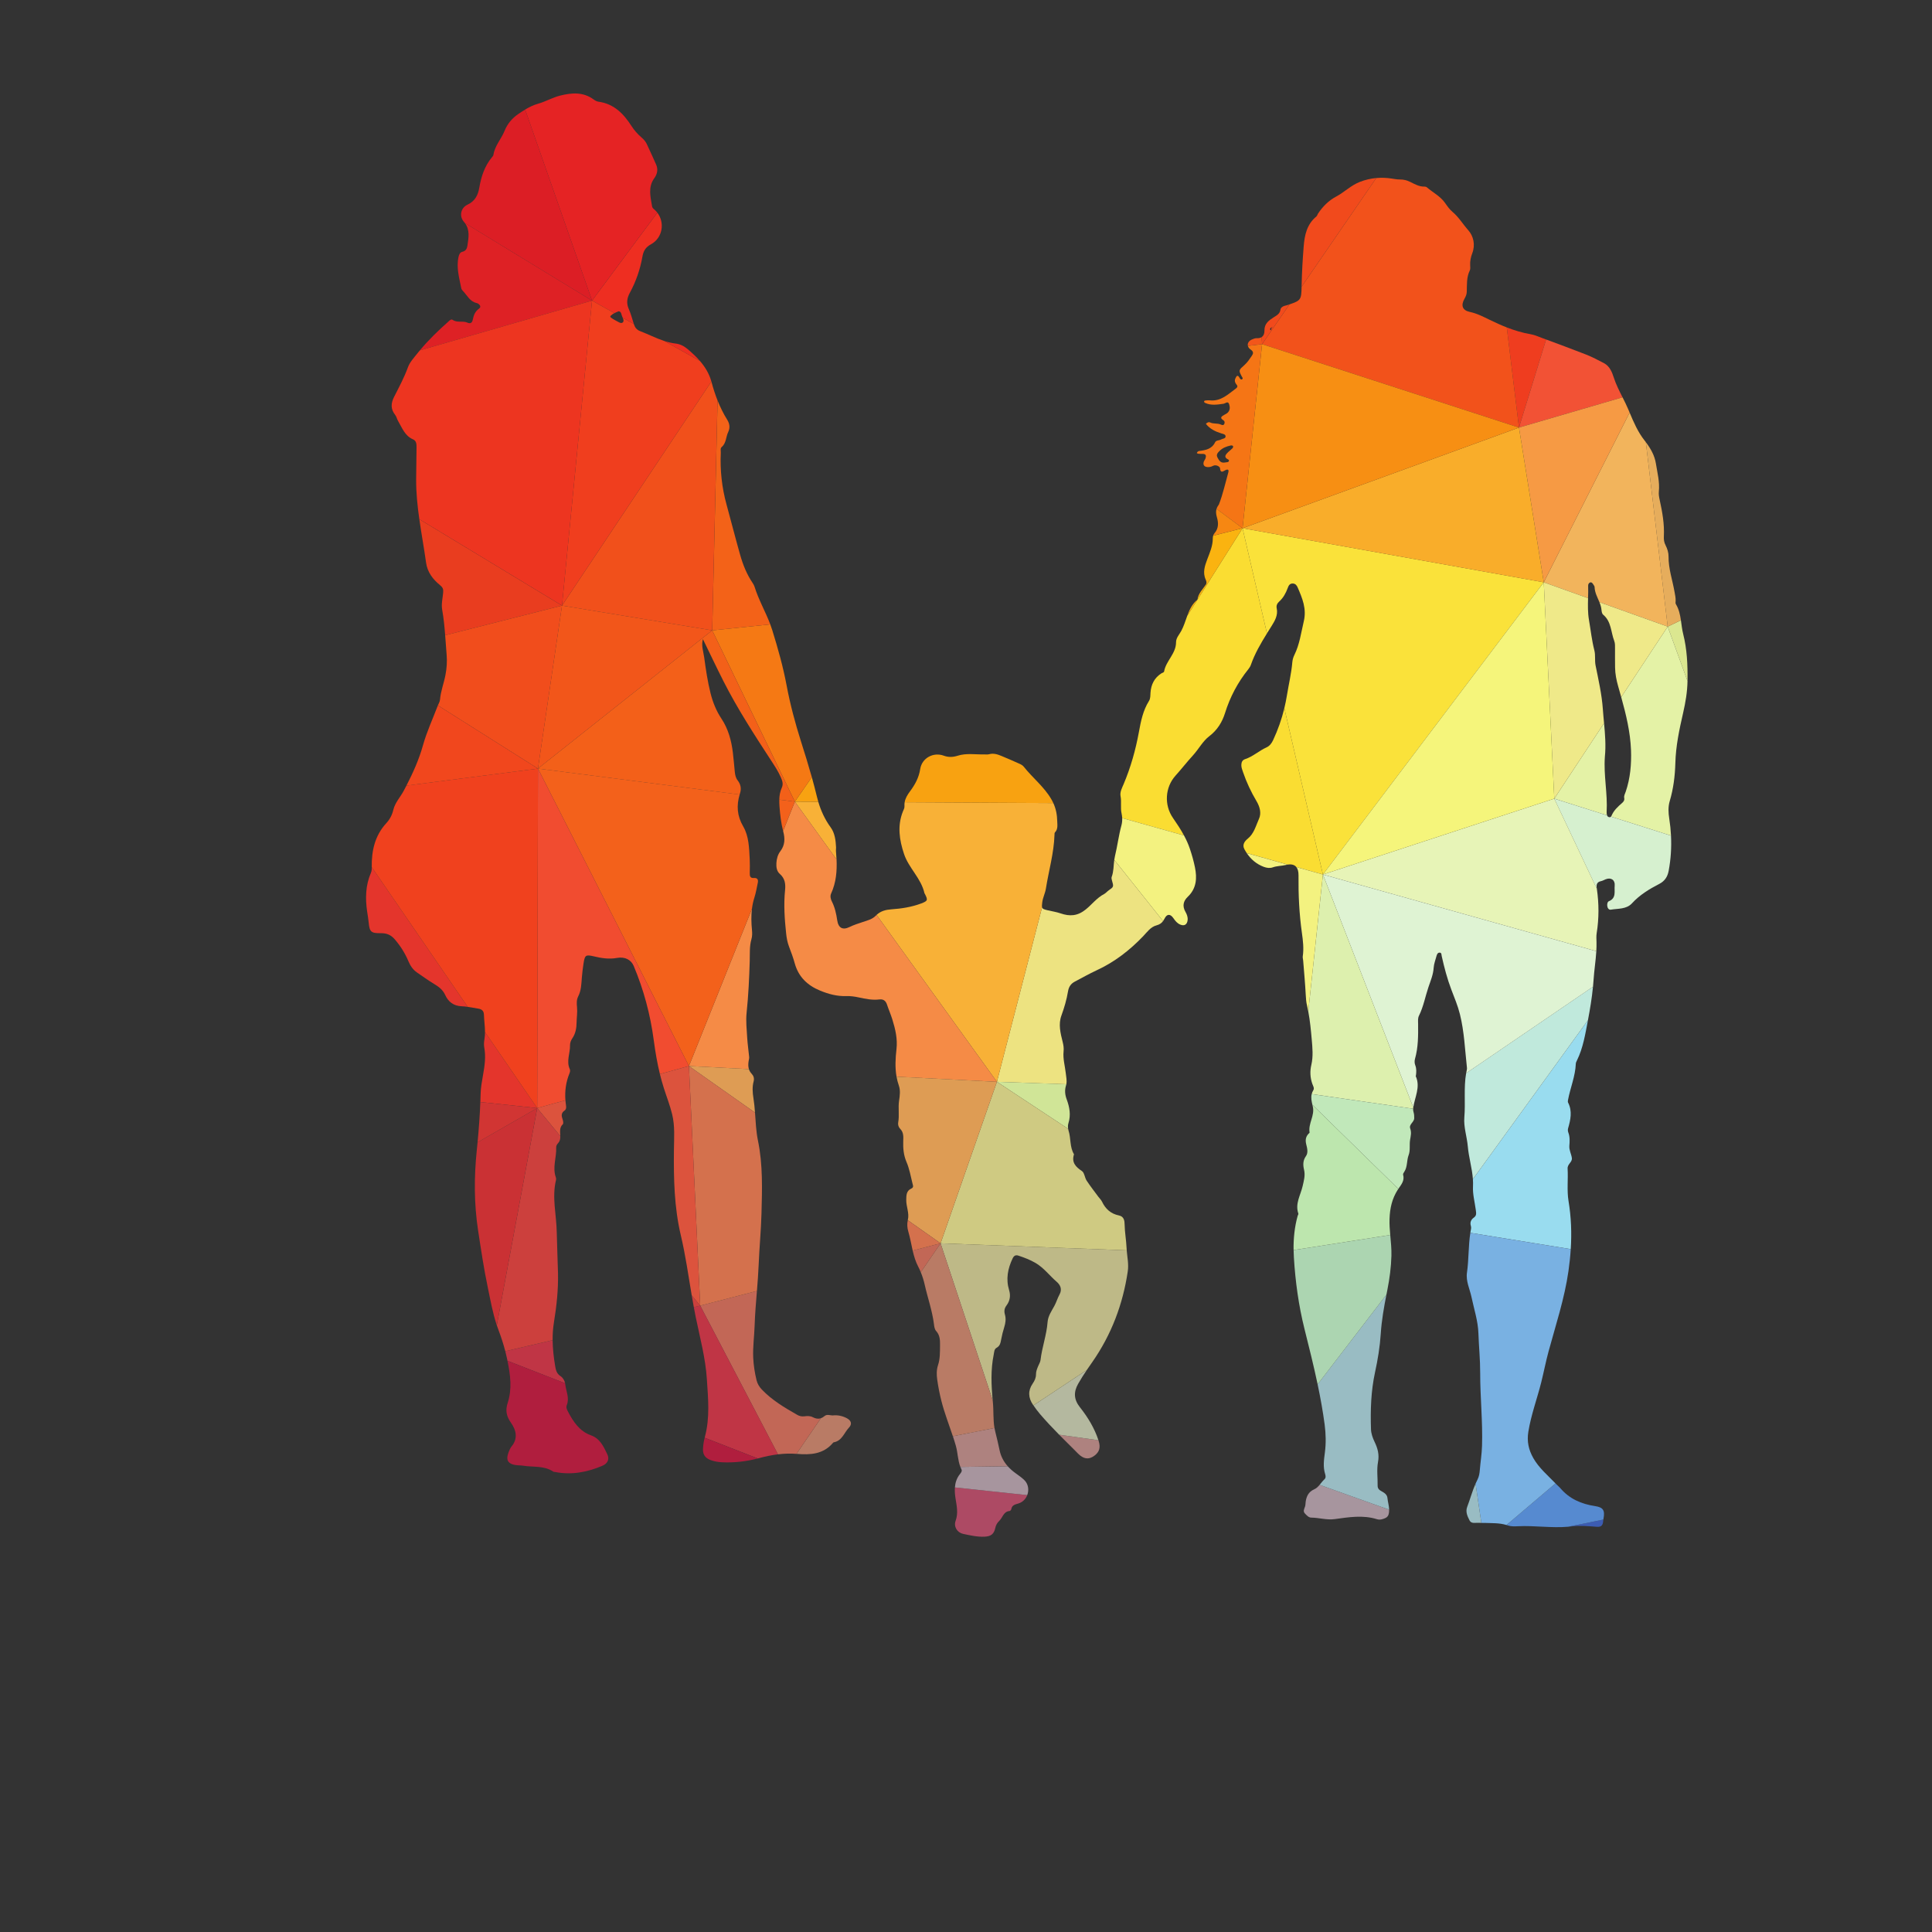 <?xml version="1.0" encoding="UTF-8"?>
<svg version="1.1" viewBox="0 0 800 800" xml:space="preserve" xmlns="http://www.w3.org/2000/svg"><rect x="0" y="0" width="800" height="800" fill="#333333" stroke="none"/><defs><clipPath id="a"><path d="m0 600h600v-600h-600z"/></clipPath></defs><g transform="matrix(1.333 0 0 -1.333 0 800)"><g clip-path="url(#a)"><path d="m496.01 125.87c1.261-0.091 1.793 0.321 1.958 1.454 0.042 0.262 0.057 0.531 0.091 0.795l-10.923-2.224c0.349 0.03 0.699 0.066 1.048 0.108 2.568 0.316 5.226 0.069 7.826-0.133" fill="#3c5cb3"/><path d="m296.84 134.57c0.366-2.333 0.861-4.469 5e-3 -6.858-0.665-1.844 0.563-3.673 2.333-4.039 2.205-0.463 4.42-0.99 6.712-0.871 1.907 0.096 2.87 0.798 3.283 2.696 0.197 0.921 0.591 1.6 1.238 2.219 1.063 1.017 1.292 2.911 3.218 3.062 0.189 0.014 0.468 0.339 0.504 0.55 0.211 1.312 1.225 1.477 2.252 1.793 1.32 0.406 2.258 1.409 2.716 2.595l-22.47 2.391c-0.093-1.173 0.021-2.371 0.209-3.538" fill="#ad4a64"/><path d="m408.25 137.52c-1.737-0.761-2.397-2.119-2.654-3.824-0.073-0.513-0.046-1.064-0.206-1.549-0.253-0.744-0.707-1.468-0.01-2.174 0.546-0.55 1.123-1.238 1.935-1.247 2.429-0.023 4.795-0.802 7.257-0.472 4.383 0.592 8.776 1.353 13.168-0.027 0.477-0.152 1.073-0.157 1.549-0.019 0.826 0.234 1.743 0.514 2.036 1.449 0.158 0.513 0.208 1.021 0.197 1.526l-21.603 7.725c-0.475-0.567-0.984-1.087-1.669-1.388" fill="#a7959e"/><path d="m298.66 143.72c0.267-0.514-0.091-1-0.426-1.417-1.046-1.291-1.491-2.728-1.607-4.202l22.47-2.391c0.604 1.567 0.369 3.455-0.943 4.708-0.806 0.78-1.751 1.427-2.668 2.091-0.912 0.658-1.735 1.376-2.445 2.171l-14.713-0.211c0.099-0.253 0.207-0.503 0.332-0.749" fill="#a7959e"/><path d="m524.2 388.61c1e-3 0.051 5e-3 0.101 5e-3 0.152 0.06 4.883-0.142 9.701-1.348 14.456-0.351 1.39-0.495 2.832-0.706 4.259l-4.103-1.975z" fill="#dbe790"/><path d="m522.15 407.47c-0.255 1.734-0.61 3.446-1.563 5.015-0.165 0.257-0.092 0.679-0.073 1.028 0.036 0.962-0.184 1.87-0.349 2.814-0.633 3.649-1.898 7.185-1.853 10.967 0.01 1.164-0.384 2.434-0.925 3.484-0.487 0.926-0.577 1.807-0.532 2.751 0.202 3.861-0.486 7.62-1.302 11.352-0.193 0.867-0.349 1.715-0.257 2.576 0.312 2.972-0.468 5.851-0.917 8.726-0.389 2.437-1.584 4.589-3.128 6.624l6.796-57.312z" fill="#e6ad5c"/><path d="m499.08 347.9c0.34 5.744-0.981 11.434-0.546 17.179 0.351 3.493 0.067 6.966-0.254 10.431l-15.462-23.449 16.394-5.196c-1e-3 3e-3 -3e-3 5e-3 -4e-3 8e-3 -0.109 0.321-0.146 0.684-0.128 1.027" fill="#e4f2a6"/><path d="m503.61 383.6c1.502-5.401 2.83-10.855 3.042-16.492 0.156-4.337-0.215-8.673-1.632-12.846-0.224-0.651-0.614-1.288-0.477-2.008 0.138-0.715-0.233-1.174-0.701-1.577-1.32-1.137-2.581-2.311-3.265-3.97-0.033-0.084-0.079-0.163-0.136-0.229l18.637-5.908c-0.089 1.761-0.271 3.526-0.547 5.293-0.279 1.779-0.389 3.65 0.147 5.438 1.151 3.846 1.637 7.826 1.747 11.782 0.138 5.347 1.237 10.481 2.421 15.639 0.74 3.243 1.301 6.509 1.356 9.884l-6.152 16.892z" fill="#e4f2a6"/><path d="m487.24 227.08c-0.541 3.282-0.087 6.721-0.284 10.072-0.077 1.417 1.495 1.981 1.32 3.274-0.165 1.279-0.889 2.426-0.779 3.801 0.115 1.375 0.202 2.774-0.321 4.125-0.147 0.386-0.183 0.89-0.073 1.285 0.77 2.673 1.376 5.328 4e-3 8.005-0.105 0.206-0.078 0.523-0.032 0.77 0.702 3.791 2.28 7.399 2.431 11.315 0.014 0.331 0.183 0.669 0.339 0.981 1.944 3.934 2.603 8.234 3.42 12.475 3e-3 0.016 6e-3 0.032 8e-3 0.047l-35.738-49.366c0.056-0.775 0.071-1.559 0.029-2.355-0.124-2.297 0.554-4.778 0.866-7.171 0.137-1.082 0.307-1.778-0.633-2.444-0.861-0.614-1.219-1.49-0.899-2.526 0.203-0.633 0.01-1.187-0.091-1.783-0.023-0.133-0.041-0.265-0.063-0.397l31.19-5.065c0.312 4.98 0.138 9.946-0.694 14.957" fill="#99dcef"/><path d="m498.1 128.36c0.5 2.623-0.064 3.554-2.627 3.944-4.264 0.641-7.991 2.251-10.824 5.621-0.339 0.403-0.771 0.715-1.128 1.091-0.107 0.113-0.214 0.225-0.323 0.337l-15.213-12.927c0.14-0.043 0.28-0.088 0.42-0.138 0.949-0.33 2.072-0.293 3.108-0.243 5.209 0.254 10.405-0.604 15.627-0.154l10.923 2.224c0.01 0.082 0.022 0.164 0.037 0.245" fill="#568ad0"/><path d="m476.3 147.22c-1.448 2.559-2.035 5.153-1.54 8.179 0.852 5.254 2.71 10.21 3.998 15.327 0.802 3.196 1.417 6.432 2.278 9.61 2.251 8.275 4.961 16.418 6.186 24.972 0.326 2.278 0.568 4.546 0.711 6.812l-31.19 5.065c-0.645-4.086-0.451-8.25-1.047-12.344-0.394-2.687 0.881-5.098 1.409-7.624 0.784-3.732 2.016-7.409 2.144-11.229 0.139-4.085 0.56-8.151 0.551-12.25-0.014-7.574 0.811-15.125 0.573-22.713-0.073-2.53-0.486-5.015-0.687-7.518-0.074-0.949-0.226-2.008-0.725-2.981-0.214-0.411-0.411-0.83-0.598-1.253l1.796-12.191c0.354 2e-3 0.707 9e-3 1.058-7e-3 2.268-0.095 4.541 0.028 6.764-0.651l15.213 12.927c-2.412 2.52-5.13 4.766-6.894 7.869" fill="#79b1e2"/><path d="m494.84 293.64-39.405-26.862c-0.787-4.538-0.168-9.153-0.559-13.725-0.252-2.952 0.812-5.997 1.077-9.023 0.292-3.418 1.335-6.708 1.581-10.161l35.738 49.366c0.657 3.445 1.233 6.9 1.568 10.405" fill="#c0e9dc"/><path d="m493.31 414.35c0.034 1.3 0.071 2.602 0.029 3.901-0.018 0.495 0.316 0.907 0.697 0.995 0.445 0.096 0.734-0.372 0.963-0.743 0.133-0.221 0.33-0.459 0.339-0.692 0.036-1.714 0.879-3.184 1.502-4.724l21.211-7.585-6.796 57.312c-0.132 0.173-0.266 0.346-0.402 0.518-2.036 2.569-3.362 5.623-4.631 8.654l-26.671-52.716z" fill="#f2b45c"/><path d="m499.98 346.29c-0.381 0.032-0.66 0.249-0.776 0.574l-16.394 5.196 13.223-28.001c-0.012 0.079-0.021 0.156-0.033 0.234-0.155 1.072 0.074 1.889 1.32 2.136 0.5 0.101 0.963 0.384 1.449 0.578 1.651 0.669 2.986-0.194 2.811-1.986-0.17-1.718 0.587-3.855-1.807-4.823-0.444-0.179-0.554-0.861-0.508-1.407 0.055-0.689 0.477-1.329 1.109-1.22 2.274 0.39 4.842 0.083 6.584 1.981 2.402 2.613 5.359 4.415 8.45 6.006 1.729 0.889 2.585 2.233 2.93 4.03 0.69 3.657 0.919 7.312 0.734 10.978l-18.637 5.908c-0.105-0.123-0.252-0.202-0.455-0.184" fill="#d6f0cf"/><path d="m333.76 149.74c0.619-0.609 1.197-1.274 1.884-1.797 1.467-1.119 2.852-1.072 4.328 0.024 1.568 1.169 1.958 2.567 1.293 4.625-0.018 0.056-0.038 0.109-0.055 0.164l-12.206 1.719c1.568-1.594 3.161-3.165 4.756-4.735" fill="#ae827f"/><path d="m296.91 151.07c0.623-2.17 0.593-4.479 1.419-6.594l14.713 0.211c-1.226 1.372-2.112 2.979-2.524 4.926-0.417 1.957-0.863 3.911-1.358 5.85-0.093 0.368-0.17 0.737-0.234 1.108l-12.928-2.567c0.322-0.972 0.631-1.948 0.912-2.934" fill="#ae827f"/><path d="m480.28 494.69c-0.471 0.176-0.944 0.351-1.416 0.528-1.133 0.426-2.206 0.912-3.448 1.123-2.536 0.431-4.982 1.177-7.362 2.101l3.791-31.111z" fill="#ef3d1f"/><path d="m504.02 476.73c-1.009 2.002-2.03 4-2.727 6.161-0.526 1.646-1.265 3.508-3.017 4.433-1.824 0.968-3.668 1.935-5.584 2.687-4.115 1.622-8.267 3.14-12.411 4.685l-8.435-27.359z" fill="#f25235"/><path d="m479.55 419.27 26.671 52.716c-0.138 0.329-0.275 0.657-0.412 0.984-0.538 1.28-1.16 2.52-1.785 3.76l-32.174-9.393z" fill="#f69a44"/><path d="m498.28 375.51c-0.136 1.469-0.279 2.937-0.382 4.405-0.317 4.544-1.357 9.051-2.256 13.534-0.312 1.569 0.018 3.137-0.371 4.658-0.803 3.114-1.133 6.305-1.679 9.463-0.39 2.247-0.34 4.51-0.281 6.773l-13.759 4.92 3.266-67.202z" fill="#efe989"/><path d="m497.98 409.22c2.586-2.123 2.393-5.383 3.448-8.125 0.325-0.848 0.252-1.714 0.257-2.581 8e-3 -1.916-0.019-3.832 0.018-5.749 0.036-1.981 0.403-3.861 0.963-5.818 0.317-1.114 0.635-2.23 0.946-3.347l14.44 21.898-21.211 7.585c0.313-0.775 0.573-1.568 0.643-2.419 0.041-0.5 0.157-1.165 0.496-1.444" fill="#efe989"/><path d="m471.85 467.33-3.791 31.111c-1.794 0.698-3.55 1.496-5.278 2.341-2.04 0.995-3.984 2.008-6.231 2.481-2.241 0.477-2.823 1.98-1.646 4.044 0.404 0.714 0.702 1.384 0.729 2.172 0.074 2.247-0.11 4.521 0.935 6.649 0.216 0.431 0.157 1.031 0.124 1.549-0.078 1.33 0.184 2.595 0.656 3.824 1.008 2.632 0.34 5.355-1.246 7.129-1.661 1.852-2.935 4.054-4.87 5.672-0.93 0.783-1.627 1.778-2.334 2.787-1.453 2.091-3.773 3.246-5.662 4.869-0.178 0.155-0.486 0.233-0.733 0.229-1.647-0.045-3.008 0.744-4.401 1.44-1.028 0.514-2.105 0.788-3.265 0.774-0.862-8e-3 -1.705 0.16-2.558 0.289-1.603 0.242-3.189 0.298-4.76 0.156l-23.194-33.75c-0.079-4.076-0.245-4.284-3.787-5.511l-8.489-12.355z" fill="#f2521b"/><path d="m410.95 328.5 84.923-23.819c0.055 0.913 0.081 1.828 0.061 2.747-0.018 0.958-0.101 1.934 0.055 2.87 0.74 4.594 0.715 9.179 0.051 13.768l-13.223 28.001z" fill="#e7f4b7"/><path d="m495.02 295.77c0.192 2.973 0.676 5.926 0.855 8.904l-84.923 23.819 28.069-72.376c0.447 3.23 2.297 6.353 0.761 9.738-0.027 0.06 0.055 0.165 0.065 0.248 0.137 1.045 0.187 2.081-0.197 3.09-0.262 0.669-0.29 1.38-0.097 2.054 1.009 3.559 1 7.198 0.963 10.848-9e-3 0.862-0.133 1.737 0.28 2.567 1.397 2.815 1.935 5.914 2.934 8.862 0.67 1.976 1.481 3.861 1.618 5.997 0.083 1.27 0.583 2.517 0.913 3.769 0.141 0.527 0.435 1.018 1.04 0.935 0.532-0.069 0.45-0.637 0.541-1.045 0.794-3.553 1.706-7.056 3.008-10.476 0.949-2.494 1.999-4.966 2.65-7.593 1.357-5.427 1.559-10.989 2.173-16.505 0.032-0.248 0.037-0.518-0.022-0.76-0.082-0.358-0.15-0.716-0.212-1.075l39.405 26.862c0.067 0.711 0.129 1.423 0.176 2.137" fill="#dff3d3"/><path d="m422.35 543.62c-2.733-1.082-4.764-3.178-7.282-4.525-2.375-1.266-4.167-3.09-5.638-5.286-0.193-0.289-0.266-0.697-0.514-0.904-2.943-2.411-3.668-5.762-3.943-9.293-0.321-4.08-0.569-8.161-0.642-12.259-1e-3 -0.086-3e-3 -0.167-5e-3 -0.25l23.194 33.75c-1.741-0.158-3.462-0.558-5.17-1.233" fill="#f14a1c"/><path d="m394.94 498.43c0.033-0.048 0.061-0.095 0.055-0.138-0.031-0.233-0.101-0.467-0.15-0.701-0.083 0.023-0.216 0.023-0.24 0.073-0.176 0.373 0.042 0.592 0.335 0.766m0.334 0.105c-0.074-0.123-0.173-0.147-0.298-0.078 0.054 0.049 0.107 0.098 0.166 0.134 0.028 9e-3 0.087-0.037 0.132-0.056m5.259 7.054c-0.163-0.057-0.331-0.115-0.509-0.176-0.329-0.11-0.669-0.184-1.007-0.275-0.624-0.184-1.174-0.569-1.266-1.201-0.192-1.331-1.229-1.789-2.173-2.403-1.477-0.959-2.834-1.944-2.793-4.053 0.018-0.892-0.249-1.639-0.878-2.049l0.137-2.198z" fill="#f14a1c"/><path d="m455.76 132.04c-0.582-1.527 0.105-2.953 0.757-4.224 0.546-1.081 1.866-0.636 2.875-0.71 0.256-0.019 0.513-0.021 0.771-0.02l-1.796 12.191c-1.033-2.344-1.694-4.837-2.607-7.237" fill="#99bcc3"/><path d="m411.49 157.59c0.376-2.875 0.441-5.754 0.074-8.597-0.293-2.264-0.632-4.461 0.064-6.703 0.175-0.555 0.303-1.205-0.247-1.705-0.546-0.493-0.987-1.11-1.463-1.679l21.603-7.725c-0.028 1.218-0.415 2.422-0.532 3.636-0.1 1.069-0.963 1.624-1.81 2.082-0.743 0.399-1.257 0.839-1.239 1.783 0.046 2.439-0.325 4.947 0.12 7.303 0.44 2.343-0.101 4.26-1.05 6.236-0.601 1.261-1.087 2.582-1.132 3.97-0.197 5.919-0.01 11.806 1.247 17.628 0.87 3.98 1.531 8.019 1.792 12.072 0.266 4.099 0.977 8.106 1.757 12.108l-21.374-27.876c0.872-4.148 1.632-8.319 2.19-12.533" fill="#99bcc3"/><path d="m479.55 419.27-93.569 16.799 7.585-32.675c0.461 0.744 0.928 1.486 1.393 2.23 1.018 1.623 2.109 3.416 1.632 5.58-0.179 0.821 0.146 1.518 0.779 2.09 1.257 1.138 2.045 2.567 2.623 4.146 0.266 0.738 0.596 1.48 1.596 1.453 0.825-0.028 1.247-0.597 1.522-1.243 1.439-3.342 2.824-6.579 1.893-10.503-0.839-3.54-1.288-7.153-2.93-10.467-0.343-0.688-0.568-1.486-0.632-2.252-0.294-3.475-1.127-6.862-1.678-10.297-0.218-1.342-0.487-2.667-0.804-3.978l11.989-51.652z" fill="#fae23a"/><path d="m479.55 419.27-68.601-90.769 71.867 23.567z" fill="#f5f57b"/><path d="m385.98 436.06 93.569-16.799-7.7 48.067z" fill="#f9ad2a"/><path d="m392.05 493.23-6.068-57.168 85.869 31.268z" fill="#f78f13"/><path d="m406.4 285.94c0.549-2.886 0.82-5.81 1.077-8.727 0.229-2.595 0.476-5.227-0.12-7.813-0.472-2.016-0.385-3.965 0.285-5.904 0.228-0.656 0.719-1.366 0.325-1.999-0.247-0.4-0.407-0.804-0.503-1.208l31.512-4.56c3e-3 0.063 7e-3 0.127 0.015 0.193 8e-3 0.067 0.018 0.134 0.028 0.201l-28.069 72.376z" fill="#ddf0ae"/><path d="m401.93 209.5c0.454-7.454 1.468-14.855 3.283-22.135 1.436-5.734 2.873-11.468 4.09-17.249l21.374 27.876c0.097 0.497 0.194 0.993 0.293 1.49 0.692 3.493 1.155 6.988 1.256 10.577 0.056 2.171-0.173 4.313-0.362 6.458l-30.023-4.688c0.012-0.776 0.041-1.554 0.089-2.329" fill="#acd5b1"/><path d="m407.68 256.95 26.69-26.109c0.892 1.314 2.021 2.549 1.485 4.405-0.078 0.256 0.198 0.651 0.386 0.936 1.017 1.567 0.692 3.474 1.334 5.162 0.564 1.489 0.193 3.181 0.448 4.722 0.203 1.219 0.492 2.278 0.038 3.53-0.468 1.302 1.284 1.99 1.247 3.255-0.019 0.518 4e-3 1.054-0.138 1.541-0.137 0.45-0.224 0.88-0.199 1.338l-31.512 4.56c-0.268-1.119-0.04-2.245 0.221-3.34" fill="#c1e8ba"/><path d="m407.8 256.44c0.682-2.851-1.477-5.291-0.995-8.078 0.018-0.11-0.198-0.27-0.322-0.394-0.948-0.986-1.031-2.1-0.696-3.388 0.298-1.169 0.619-2.545-0.105-3.549-0.996-1.389-0.936-2.838-0.597-4.24 0.427-1.793-0.064-3.421-0.435-5.071-0.637-2.825-2.407-5.456-1.335-8.551 0.07-0.188-0.155-0.472-0.219-0.72-0.967-3.484-1.317-7.055-1.263-10.618l30.023 4.688c-0.145 1.655-0.268 3.312-0.215 4.986 0.109 3.292 0.769 6.281 2.539 9.046 0.061 0.095 0.124 0.19 0.188 0.285l-26.69 26.109c0.041-0.169 0.082-0.337 0.122-0.505" fill="#bde6ae"/><path d="m368.8 408.84c-0.579-1.583-1.063-3.218-1.86-4.687-0.587-1.082-1.615-2.164-1.615-3.484 0.014-3.558-3.117-5.786-3.704-9.068-0.064-0.376-0.505-0.409-0.794-0.587-2.241-1.404-3.277-3.512-3.442-6.094-0.055-0.871 9e-3 -1.751-0.482-2.535-1.843-2.935-2.507-6.281-3.113-9.601-1.017-5.575-2.54-10.975-4.74-16.193-0.505-1.2-1.211-2.462-0.963-3.74 0.349-1.807-0.087-3.605 0.321-5.411 0.1-0.452 0.162-0.931 0.185-1.416l19.2-5.396c-1.014 1.879-2.203 3.665-3.422 5.428-2.796 4.029-2.466 9.522 0.776 13.134 1.857 2.069 3.562 4.269 5.442 6.319 1.761 1.929 3.035 4.415 5.043 5.936 2.549 1.935 4.044 4.457 4.896 7.171 1.578 5.053 3.966 9.55 7.244 13.64 0.322 0.399 0.624 0.857 0.789 1.339 1.221 3.507 3.069 6.669 5.007 9.795l-7.585 32.675z" fill="#fadd32"/><path d="m398.96 380.15c-0.825-3.411-1.987-6.716-3.487-9.922-0.459-0.977-1.082-1.816-2.073-2.256-2.306-1.036-4.181-2.838-6.611-3.632-0.866-0.284-1.165-0.943-1.183-1.824-0.013-0.807 0.293-1.523 0.545-2.265 1.069-3.136 2.481-6.121 4.168-8.968 1.028-1.742 1.578-3.695 0.771-5.487-0.977-2.147-1.504-4.581-3.535-6.213-0.904-0.725-1.746-1.843-1.004-3.21 0.228-0.426 0.475-0.834 0.737-1.225l12.722-3.575c1.225 0.188 2.115-0.072 2.67-0.751l8.269-2.324z" fill="#fadd32"/><path d="m345.33 327.74c-0.11-0.289-0.032-0.687 0.064-1.009 0.596-2.067 0.596-2.053-1.008-3.172-0.495-0.344-0.89-0.862-1.417-1.132-2.261-1.179-3.783-3.251-5.722-4.81-2.572-2.063-4.97-2.164-7.808-1.192-1.311 0.449-2.705 0.651-4.062 0.972-1.1 0.26-1.541 0.422-1.671 0.914l-14.029-54.218 21.559-0.749c0.229 1.137-0.042 2.315-0.174 3.493-0.248 2.219-0.908 4.424-0.678 6.656 0.114 1.092-0.032 2.018-0.293 3.045-0.679 2.678-1.363 5.451-0.377 8.143 0.899 2.465 1.624 4.956 2.055 7.528 0.233 1.416 0.907 2.402 2.164 3.044 2.237 1.16 4.423 2.43 6.711 3.479 5.53 2.54 10.224 6.181 14.415 10.54 1.256 1.312 2.337 2.93 4.19 3.425 0.924 0.247 1.553 0.661 2.041 1.328l-15.162 19.014c-0.241-1.776-0.154-3.588-0.798-5.299" fill="#ede381"/><path d="m348.37 343.81c-0.871-3.182-1.257-6.46-2.031-9.646-0.09-0.371-0.154-0.745-0.206-1.12l15.162-19.014c0.155 0.214 0.298 0.453 0.431 0.722 0.774 1.577 1.81 1.605 2.828 0.105 0.559-0.82 1.155-1.526 2.063-1.916 1.312-0.564 2.2 0.05 2.311 1.481 0.073 0.926-0.275 1.769-0.688 2.485-1.036 1.811-0.646 3.365 0.724 4.667 2.733 2.609 2.916 5.795 2.228 9.169-0.398 1.953-0.944 3.879-1.581 5.768-0.483 1.436-1.108 2.8-1.819 4.118l-19.2 5.396c0.034-0.755-0.032-1.522-0.222-2.215" fill="#f3f280"/><path d="m402.68 330.82c0.468-0.573 0.699-1.442 0.687-2.595-0.063-5.993 0.221-11.957 1.055-17.895 0.339-2.406 0.623-4.805 0.266-7.243-0.064-0.413 0.083-0.854 0.119-1.284 0.28-3.549 0.615-7.097 0.802-10.655 0.06-1.137 0.133-2.26 0.399-3.356 0.146-0.616 0.273-1.235 0.391-1.855l4.55 42.559z" fill="#f3f280"/><path d="m392.56 330.88c0.936-0.354 1.927-0.477 2.816-0.16 1.33 0.471 2.732 0.421 4.085 0.742 0.188 0.045 0.368 0.079 0.544 0.105l-12.722 3.575c1.293-1.924 3.006-3.397 5.277-4.262" fill="#f3f280"/><path d="m391.91 495.43c-0.373-0.244-0.874-0.369-1.519-0.335-0.491 0.028-1.028-0.193-1.504-0.404-0.995-0.444-1.44-1.232-1.245-1.994l4.405 0.535z" fill="#f2561a"/><path d="m331.8 249.5c-0.094 0.582-0.077 1.213 0.09 1.737 0.811 2.568 0.357 4.989-0.533 7.4-0.522 1.422-0.687 2.815-0.214 4.328 0.039 0.128 0.07 0.257 0.095 0.386l-21.559 0.749z" fill="#d0e597"/><path d="m376.86 433.75c-0.085-0.272-0.12-0.557-0.12-0.856-5e-3 -2.321-0.917-4.374-1.723-6.488-0.762-2.017-1.486-4.117-0.473-6.327 0.206-0.454 0.372-1.032 0.051-1.513-0.99-1.49-2.37-2.76-2.623-4.667-1.657-1.369-2.484-3.176-3.173-5.056l17.183 27.225z" fill="#fab310"/><path d="m323.1 160.85c1.889-2.203 3.881-4.31 5.913-6.375l12.206-1.719c-1.253 3.802-3.309 7.167-5.768 10.271-1.87 2.366-1.999 4.667-0.55 7.24 0.836 1.484 1.755 2.909 2.708 4.313l-16.585-10.993c0.65-0.942 1.331-1.871 2.076-2.737" fill="#b4b89f"/><path d="m308.37 165.14c-0.444 4.741-0.651 9.52 0.316 14.257 0.162 0.771 0.129 1.661 0.895 2.081 1.077 0.588 1.228 1.57 1.426 2.615 0.238 1.283 0.559 2.549 0.949 3.796 0.399 1.284 0.587 2.576 0.225 3.856-0.317 1.105-0.211 1.98 0.503 2.915 1.055 1.39 1.293 3.045 0.79 4.695-1.055 3.453-0.431 6.675 1.063 9.843 0.403 0.854 0.917 1.206 1.844 0.899 1.805-0.605 3.566-1.265 5.253-2.246 2.632-1.523 4.379-3.953 6.611-5.874 1.128-0.971 1.779-2.32 0.872-3.965-0.624-1.128-0.964-2.384-1.596-3.536-0.862-1.582-1.962-3.13-2.104-5.014-0.299-4.008-1.724-7.799-2.188-11.778-0.082-0.666-0.485-1.294-0.752-1.94-0.33-0.808-0.668-1.609-0.659-2.508 8e-3 -1.092-0.436-2.017-1.041-2.898-1.517-2.209-1.352-4.424 0.115-6.578 0.041-0.06 0.083-0.119 0.124-0.179l16.585 10.993c0.563 0.828 1.136 1.65 1.711 2.472 5.924 8.505 9.5 17.922 11.013 28.164 0.33 2.229-0.147 4.371-0.327 6.539l-57.823 2.177z" fill="#beb987"/><path d="m292.18 213.93 57.823-2.177c-0.02 0.244-0.037 0.488-0.049 0.732-0.105 2.43-0.559 4.832-0.605 7.281-0.018 1.165-0.178 2.503-1.779 2.824-2.494 0.504-4.172 2.017-5.25 4.291-0.256 0.536-0.728 0.972-1.094 1.458-1.239 1.687-2.537 3.328-3.682 5.075-0.61 0.931-0.675 2.453-1.472 2.976-1.99 1.311-3.237 2.696-2.448 5.199-1.366 2.256-0.918 4.924-1.687 7.326-0.058 0.185-0.104 0.381-0.136 0.583l-22.121 14.6z" fill="#cfca82"/><path d="m374.53 468.45c0.022 0.02 0.042 0.039 0.064 0.059-3e-3 4e-3 -5e-3 7e-3 -8e-3 0.011-0.019-0.024-0.037-0.046-0.056-0.07" fill="#f57515"/><path d="m382.87 460.92c-0.55-0.551-1.2-1.009-1.724-1.578-0.485-0.536-0.852-1.178 0.029-1.733 0.274-0.178 0.728-0.266 0.545-0.715-0.142-0.348-0.564-0.321-0.899-0.367-0.17-0.027-0.343-0.05-0.517-0.073-1.206-0.138-1.669 0.761-2.118 1.595-0.478 0.872 0.109 1.495 0.677 2.05 0.958 0.944 2.183 1.398 3.467 1.673 0.22 0.05 0.577-0.027 0.688-0.179 0.091-0.133 0-0.527-0.148-0.673m9.176 32.311-4.405-0.535c0.104-0.41 0.393-0.813 0.887-1.15 0.972-0.67 0.78-1.266 0.326-1.936-0.669-0.98-1.343-1.999-2.214-2.782-1.875-1.687-1.936-1.638-0.909-3.604 0.157-0.302 0.496-0.628 0.111-0.885-0.33-0.22-0.614 0.101-0.78 0.413-0.627 1.191-1 0.55-1.325-0.192-0.316-0.73-0.078-1.358 0.417-1.926 0.367-0.422 0.23-0.822-0.165-1.11-2.475-1.806-4.722-4.126-8.211-3.732-0.426 0.051-0.871 0-1.306-0.041-0.147-0.014-0.376-0.097-0.413-0.201-0.115-0.299 0.1-0.473 0.358-0.583 1.847-0.825 3.736-0.5 5.639-0.239 0.578 0.083 1.38 0.972 1.752-0.11 0.301-0.889 0.343-1.925-0.469-2.682-0.307-0.289-0.724-0.462-1.096-0.683-0.765-0.44-1.453-0.89-0.242-1.632 0.449-0.266 0.495-0.725 0.316-1.137-0.229-0.522-0.665-0.408-1.087-0.211-1.049 0.477-2.251 0.138-3.31 0.642-0.512 0.243-0.95-0.064-1.33-0.409 1.214-1.584 2.93-2.403 4.76-2.975 0.595-0.182 1.352-0.27 1.362-0.93 9e-3 -0.729-0.895-0.669-1.395-0.962-0.6-0.354-1.545-0.216-1.856-0.863-1.023-2.141-2.952-2.462-4.961-2.715-0.165-0.022-0.339-0.114-0.463-0.224-0.119-0.11-0.179-0.275-0.27-0.421 0.142-0.069 0.275-0.193 0.421-0.207 0.431-0.041 0.872-0.06 1.307-0.05 1.206 0.027 1.261-0.646 0.926-1.532-0.123-0.32-0.39-0.591-0.49-0.917-0.285-0.935 0.119-1.549 1.063-1.641 0.614-0.059 1.215 0.055 1.77 0.354 1.005 0.54 2.182-0.235 2.218-0.711 0.129-1.701 0.982-0.954 1.628-0.633 0.932 0.468 1.16 0.073 0.941-0.711-0.936-3.324-1.66-6.716-2.925-9.944-0.033-0.082-0.102-0.147-0.152-0.216-0.271-0.367-0.455-0.741-0.571-1.124l8.075-6.021z" fill="#f57515"/><path d="m377.9 442.09c-0.245-0.817-0.167-1.675 0.108-2.589 0.505-1.715 0.573-3.452-0.698-4.929-0.222-0.262-0.367-0.536-0.457-0.821l9.122 2.318z" fill="#f68712"/><path d="m323.71 318.32c-0.085 0.325-0.036 0.789 0.053 1.526 0.178 1.494 0.903 2.814 1.133 4.281 0.876 5.566 2.494 11.013 2.668 16.693 9e-3 0.257-0.01 0.601 0.142 0.756 0.985 1.009 0.738 2.311 0.71 3.467-0.041 1.974-0.373 3.816-1.215 5.653l-46.178 0.253c-0.064-0.378-0.088-0.769-0.058-1.179 0.05-0.657-0.284-1.164-0.505-1.729-1.751-4.438-1.091-8.789 0.367-13.167 1.476-4.411 5.318-7.556 6.345-12.181 0.018-0.079 0.092-0.147 0.133-0.225 0.995-1.926 0.898-2.196-1.205-2.985-2.958-1.105-6.057-1.582-9.188-1.801-1.754-0.12-3.292-0.513-4.622-1.734l37.391-51.846z" fill="#f8b137"/><path d="m259.86 333.17c-0.04 0.893-0.106 1.79-0.188 2.689-0.032 0.349 0.059 0.697 0.041 1.045-0.111 2.192-0.376 4.456-1.664 6.217-1.799 2.458-3.026 5.14-3.865 7.97l-7.277 0.04z" fill="#f8b137"/><path d="m326.57 351.9c-2.283 3.911-5.813 6.616-8.537 10.064-0.306 0.394-0.798 0.692-1.261 0.898-1.893 0.858-3.795 1.683-5.716 2.476-1.21 0.509-2.467 0.898-3.806 0.522-0.513-0.141-1.026-0.046-1.54-0.054-2.742-0.065-5.507 0.449-8.216-0.409-1.431-0.454-2.833-0.541-4.337 0.014-3.21 1.188-6.776-0.733-7.304-4.14-0.417-2.701-1.609-4.855-3.181-6.955-0.762-1.022-1.438-2.116-1.652-3.373l46.178-0.253c-0.183 0.403-0.391 0.806-0.628 1.21" fill="#f8a211"/><path d="m254.19 351.09c-0.165 0.559-0.317 1.125-0.454 1.695-0.478 1.993-1.002 3.972-1.552 5.942l-5.271-7.597z" fill="#f8a211"/><path d="m232.64 268.04c-0.245 0.775-0.229 1.606-0.095 2.475 0.066 0.43 0.209 0.866 0.172 1.288-0.181 1.985-0.49 3.965-0.608 5.956-0.153 2.599-0.456 5.235-0.185 7.802 0.564 5.365 0.813 10.738 0.972 16.117 0.064 2.255-0.115 4.51 0.527 6.729 0.262 0.903 0.264 1.857 0.167 2.838-0.213 2.218-0.277 4.431 1e-3 6.624l-19.578-48.875z" fill="#f58b46"/><path d="m272.29 315.94c-0.096-0.088-0.19-0.178-0.284-0.275-1.027-1.055-2.559-1.453-3.966-1.916-1.403-0.468-2.801-0.903-4.14-1.56-2.15-1.048-3.484-0.306-3.837 2.128-0.29 1.994-0.711 3.934-1.623 5.736-0.417 0.82-0.628 1.728-0.266 2.526 1.561 3.429 1.852 6.981 1.692 10.588l-12.953 17.961-3.649-9.111c0.014-0.058 0.026-0.116 0.042-0.173 0.577-2.201 0.563-4.204-0.908-6.13-0.787-1.027-1.149-2.333-1.222-3.672-0.069-1.275 0.105-2.535 1.075-3.374 1.586-1.376 1.815-3.118 1.623-4.988-0.468-4.522-0.146-9.014 0.33-13.508 0.147-1.394 0.39-2.741 0.89-4.062 0.65-1.705 1.293-3.42 1.774-5.175 1.151-4.214 3.947-6.882 7.84-8.487 2.581-1.068 5.263-1.811 8.119-1.715 1.302 0.041 2.605-0.132 3.888-0.408 2.128-0.454 4.255-0.912 6.465-0.637 1.21 0.147 1.962-0.413 2.351-1.587 0.519-1.568 1.188-3.081 1.674-4.658 0.926-2.989 1.642-5.992 1.275-9.206-0.325-2.855-0.482-5.716 0.017-8.547l31.184-1.596z" fill="#f58b46"/><path d="m247.54 148.52c4.163-0.344 8.233-0.138 11.232 3.447 0.055 0.064 0.133 0.138 0.211 0.146 2.595 0.454 3.228 2.985 4.736 4.567 1.064 1.119 0.702 2.21-0.697 2.938-1.301 0.684-2.783 1.005-4.185 0.862-0.913-0.086-1.899 0.505-2.761-0.248-0.353-0.306-0.716-0.518-1.088-0.643l-7.57-11.062c0.04-3e-3 0.081-5e-3 0.122-7e-3" fill="#b97b65"/><path d="m286.03 204.95c0.526-1.276 0.936-2.613 1.223-3.902 0.913-4.062 2.329-8.019 2.861-12.177 0.097-0.77 0.174-1.605 0.711-2.21 1.155-1.284 1.2-2.81 1.183-4.406-0.028-2.091 0.046-4.163-0.633-6.203-0.468-1.416-0.458-2.939-0.248-4.41 0.312-2.243 0.743-4.456 1.303-6.663 0.948-3.74 2.353-7.33 3.562-10.981l12.928 2.567c-0.454 2.639-0.234 5.335-0.494 7.989-0.02 0.195-0.037 0.39-0.056 0.587l-16.195 48.786z" fill="#b97b65"/><path d="m309.68 264.1-31.184 1.596c0.165-0.932 0.401-1.861 0.726-2.786 0.512-1.476 0.301-3.108 0.063-4.672-0.334-2.242 0.138-4.515-0.27-6.762-0.124-0.706 0.11-1.467 0.591-1.953 1.147-1.142 1.014-2.522 0.972-3.916-0.064-2.187 0.102-4.273 1-6.373 0.917-2.131 1.329-4.488 1.889-6.766 0.119-0.496 0.476-1.147-0.395-1.541-1.531-0.688-1.54-2.081-1.558-3.517-0.028-2.086 0.999-4.08 0.504-6.176-0.01-0.042-0.016-0.084-0.026-0.126l10.188-7.176z" fill="#de9c54"/><path d="m234.53 254.54c-0.109 1.497-0.244 2.992-0.483 4.479-0.271 1.687-0.412 3.484 0.054 5.19 0.262 0.972-0.012 1.752-0.618 2.402-0.421 0.451-0.688 0.93-0.847 1.432l-18.627 0.954z" fill="#de9c54"/><path d="m246.91 351.13 5.271 7.597c-1.042 3.719-2.19 7.405-3.359 11.085-1.815 5.727-3.365 11.522-4.474 17.432-1.091 5.822-2.703 11.517-4.454 17.165-0.188 0.605-0.397 1.202-0.62 1.793l-18.031-1.871z" fill="#f57914"/><path d="m239.28 406.2c-1.489 3.953-3.643 7.65-4.895 11.709-0.127 0.408-0.354 0.802-0.597 1.16-1.824 2.696-3.016 5.69-3.892 8.793-1.465 5.186-2.797 10.407-4.22 15.607-1.438 5.254-2.02 10.591-1.773 16.019 0.028 0.606-0.204 1.366 0.262 1.77 1.465 1.26 1.305 3.173 2.052 4.713 0.637 1.311 0.412 2.618-0.296 3.75-1.203 1.927-2.189 3.949-3.016 6.032l-1.656-71.424z" fill="#f36218"/><path d="m241.66 148.38c1.894 0.229 3.807 0.298 5.756 0.148l7.57 11.062c-0.804-0.271-1.652-0.132-2.543 0.342-0.788 0.417-1.715 0.371-2.572 0.26-0.839-0.109-1.562 0.074-2.241 0.464-3.934 2.246-7.829 4.543-10.986 7.863-0.792 0.838-1.371 1.796-1.643 2.929-0.55 2.283-0.915 4.594-1.023 6.95-0.153 3.316 0.327 6.607 0.433 9.908 0.119 3.619 0.427 7.223 0.717 10.828l-17.619-4.569z" fill="#c26756"/><path d="m283.51 211.68c0.398-1.729 0.895-3.433 1.745-5.047 0.285-0.54 0.544-1.106 0.78-1.682l6.145 8.977z" fill="#c26756"/><path d="m281.99 221.1c-0.259-1.19-0.182-2.366 0.155-3.482 0.578-1.946 0.906-3.96 1.363-5.942l8.67 2.248z" fill="#d4714d"/><path d="m217.51 194.56 17.619 4.569c0.219 2.716 0.428 5.431 0.54 8.153 0.218 5.305 0.733 10.6 0.876 15.9 0.199 7.565 0.451 15.162-1.092 22.639-0.593 2.88-0.709 5.802-0.922 8.716l-20.521 14.457z" fill="#d4714d"/><path d="m221.24 404.33 1.656 71.424c-0.738 1.861-1.348 3.771-1.867 5.71-0.015 0.058-0.035 0.114-0.052 0.173l-46.404-69.607z" fill="#f1501b"/><path d="m190.86 502.88c0.419 0.22 0.864 0.398 1.31 0.578 0.656-0.056 0.808-0.633 0.915-1.083 0.07-0.298 0.227-0.623 0.363-0.943l3.442-1.926c-0.496 1.565-0.913 3.176-1.576 4.671-0.787 1.779-0.553 3.384 0.325 4.998 1.928 3.549 3.229 7.312 3.927 11.287 0.293 1.683 0.949 2.884 2.668 3.819 3.613 1.97 4.339 6.71 1.955 9.805l-20.274-27.32z" fill="#ee2e21"/><path d="m213.67 491.65c-1.086 0.931-2.352 1.614-3.736 1.77-1.267 0.143-2.475 0.443-3.651 0.83l11.144-6.234c-1.129 1.299-2.412 2.484-3.757 3.634" fill="#ee2e21"/><path d="m221.24 404.33-54.134-42.935 62.655-8.06c0.042 0.143 0.082 0.286 0.128 0.43 0.457 1.43 0.197 2.755-0.729 3.943-0.616 0.788-0.807 1.724-0.905 2.678-0.204 1.994-0.356 3.988-0.599 5.977-0.456 3.751-1.426 7.346-3.549 10.546-1.604 2.416-2.672 5.062-3.381 7.876-0.915 3.631-1.459 7.331-1.961 11.04-0.261 1.916-0.981 3.816-0.415 5.786 2.124-4.352 4.192-8.741 6.383-13.061 4.342-8.56 9.56-16.602 14.796-24.635 1.093-1.678 2.212-3.347 3.009-5.189 0.45-1.037 0.862-2.073 0.321-3.255-0.546-1.201-0.745-2.448-0.78-3.721l4.828-0.621z" fill="#f36019"/><path d="m214.01 269 19.578 48.875c0.146 1.157 0.387 2.31 0.754 3.453 0.476 1.487 0.731 3.045 1.056 4.576 0.196 0.921-0.069 1.591-1.16 1.504-1.301-0.105-1.352 0.697-1.334 1.646 0.026 1.393 0.058 2.792-0.013 4.18-0.181 3.49-0.259 7.171-2.006 10.165-1.952 3.341-2.126 6.505-1.121 9.941l-62.655 8.06z" fill="#f3611b"/><path d="m242.08 351.75c-0.02-0.716 0.013-1.44 0.065-2.171 0.184-2.554 0.484-5.085 1.114-7.561l3.649 9.111z" fill="#f3611b"/><path d="m157.48 178.22c0.055-0.259 0.11-0.519 0.164-0.778l17.905-6.988c-0.189 0.892-0.685 1.737-1.485 2.259-1.177 0.762-1.422 1.953-1.62 3.14-0.442 2.658-0.749 5.317-0.773 7.987l-14.707-3.439c0.187-0.722 0.359-1.45 0.516-2.181" fill="#c03545"/><path d="m215.52 194.1c0.191-1.038 0.391-2.075 0.603-3.11 1.312-6.382 3.035-12.722 3.455-19.251 0.386-5.978 0.995-11.994-0.616-17.926-0.024-0.089-0.043-0.181-0.066-0.271l16.5-6.44c0.104 0.027 0.209 0.053 0.314 0.082 1.976 0.533 3.955 0.955 5.955 1.198l-24.151 46.185z" fill="#c03545"/><path d="m218.38 150.2c-0.11-1.866 0.652-2.98 2.384-3.612 1.143-0.418 2.336-0.615 3.573-0.675 3.754-0.169 7.44 0.239 11.057 1.18l-16.5 6.44c-0.277-1.088-0.449-2.215-0.514-3.333" fill="#b01e3e"/><path d="m157.7 164.34c-0.743-2.28-0.41-4.109 0.997-6.098 1.618-2.283 2.304-4.896 0.195-7.432-0.22-0.265-0.389-0.583-0.534-0.898-1.105-2.435-1.561-4.668 2.59-4.943 0.523-0.033 1.05-0.028 1.564-0.115 3.133-0.522 6.494 0.092 9.353-1.847 0.133-0.092 0.336-0.078 0.506-0.106 5.131-0.999 10.024-0.095 14.749 1.926 1.649 0.706 2.279 2.045 1.518 3.604-1.164 2.383-2.185 4.833-5.135 5.891-3.457 1.238-5.446 4.194-7.074 7.35-0.324 0.623-0.654 1.302-0.367 1.998 0.903 2.215-0.222 4.282-0.459 6.4-0.013 0.128-0.035 0.255-0.061 0.382l-17.905 6.988c0.901-4.352 1.487-8.734 0.063-13.1" fill="#b01e3e"/><path d="m167.11 361.4-0.233-105.47 8.76 2.428c-0.216 2.856 0.147 5.653 1.265 8.377 0.157 0.38 0.265 0.931 0.109 1.265-1.171 2.509 0.119 4.971 0.059 7.451-0.018 0.798 0.303 1.559 0.741 2.205 1.02 1.513 1.277 3.177 1.304 4.961 0.023 1.549 0.291 3.076 0.128 4.662-0.112 1.087-0.167 2.321 0.361 3.338 0.956 1.862 0.985 3.851 1.138 5.85 0.113 1.467 0.299 2.939 0.524 4.396 0.398 2.601 0.68 2.802 3.183 2.215 2.385-0.568 4.716-0.949 7.217-0.495 2.517 0.454 4.395-0.614 5.186-2.489 3.114-7.405 5.169-15.108 6.227-23.066 0.473-3.552 1.066-7.064 1.915-10.531l9.017 2.5z" fill="#f14c30"/><path d="m214.01 269-9.017-2.5c0.35-1.428 0.742-2.848 1.19-4.26 0.864-2.727 1.916-5.391 2.603-8.187 0.915-3.714 0.599-7.446 0.56-11.178-0.092-8.886 0.078-17.716 2.145-26.468 1.453-6.146 2.332-12.41 3.383-18.647l2.636-3.194z" fill="#dc533d"/><path d="m174.05 247.24c-0.023 1.28-0.332 2.636 0.771 3.668 0.25 0.23 0.124 1.041-0.046 1.504-0.391 1.082-0.515 1.999 0.594 2.751 0.459 0.312 0.558 0.871 0.473 1.421-0.093 0.596-0.16 1.188-0.205 1.778l-8.76-2.428z" fill="#dc533d"/><path d="m167.11 361.4 54.134 42.935-46.667 7.7z" fill="#f2561a"/><path d="m204.18 534.09c-0.207 0.268-0.435 0.526-0.69 0.767-0.38 0.363-0.839 0.625-0.932 1.193-0.489 2.989-1.331 5.978 0.716 8.784 0.92 1.261 1.193 2.723 0.537 4.214-0.947 2.145-1.925 4.277-2.92 6.404-0.374 0.793-0.96 1.431-1.632 2.008-1.188 1.032-2.236 2.201-3.083 3.525-2.462 3.843-5.461 6.929-10.286 7.58-0.494 0.064-1.004 0.339-1.415 0.641-3.259 2.412-6.752 2.174-10.459 1.252-2.392-0.596-4.492-1.852-6.818-2.508-1.472-0.412-2.804-1.072-4.073-1.833l20.781-59.347z" fill="#e52324"/><path d="m193.44 499.98c-0.586-0.514-1.536 0.316-2.283 0.655-0.468 0.22-0.896 0.523-1.32 0.821-0.202 0.142-0.395 0.353-0.138 0.609 0.346 0.339 0.739 0.598 1.156 0.817l-6.945 3.886-9.333-94.735 46.404 69.607c-0.702 2.507-1.974 4.555-3.554 6.375l-11.144 6.234c-2.53 0.834-4.91 2.072-7.398 3.022-1.11 0.42-1.66 1.164-1.992 2.213-3e-3 8e-3 -6e-3 0.016-8e-3 0.024l-3.442 1.926c0.236-0.553 0.413-1.092-3e-3 -1.454" fill="#f03e1e"/><path d="m214.88 197.76c0.205-1.222 0.417-2.443 0.642-3.661l1.994 0.467z" fill="#cc403d"/><path d="m154.33 188.46c0.166-0.498 0.341-0.993 0.528-1.486 0.819-2.16 1.529-4.345 2.102-6.571l14.707 3.439c-0.017 1.836 0.1 3.677 0.402 5.525 0.828 5.08 1.382 10.178 1.264 15.34-0.102 4.264-0.308 8.532-0.391 12.782-0.102 5.364-1.538 10.739-0.226 16.12 0.057 0.239 0.043 0.541-0.041 0.771-1.142 3.122 0.242 6.212 0.094 9.316-0.029 0.55 0.277 1.004 0.634 1.398 0.57 0.627 0.661 1.37 0.648 2.141l-7.173 8.694z" fill="#cc403d"/><path d="m148.35 245.3c-0.077-0.807-0.156-1.612-0.239-2.418-0.866-8.362-0.864-16.679 0.41-25 0.909-5.938 1.788-11.88 3.022-17.757 0.82-3.908 1.516-7.861 2.782-11.663l12.548 67.469z" fill="#ca3134"/><path d="m150.66 279.55c-1e-3 -0.711-0.044-1.424-0.163-2.139-0.142-0.847-0.234-1.764-0.076-2.598 0.548-2.899 0.133-5.713-0.366-8.556-0.345-1.962-0.716-3.943-0.762-5.924-0.02-0.841-0.047-1.681-0.079-2.519l17.665-1.881z" fill="#e4352c"/><path d="m115.48 330.77c9e-3 -0.624-0.016-1.197-0.266-1.775-1.676-3.879-1.763-7.931-1.164-12.021 0.165-1.118 0.364-2.219 0.47-3.352 0.277-2.961 0.753-3.383 3.748-3.351 1.755 0.019 3.106-0.458 4.333-1.879 1.783-2.068 3.2-4.301 4.252-6.799 0.582-1.381 1.373-2.627 2.638-3.499 1.795-1.229 3.555-2.513 5.417-3.631 1.45-0.871 2.668-1.807 3.408-3.434 0.958-2.109 2.609-3.36 5.096-3.462 0.624-0.026 1.247-0.095 1.868-0.184l-29.8 43.393z" fill="#e4352c"/><path d="m167.11 361.4-40.86-5.285c-0.273-0.532-0.551-1.062-0.831-1.592-1.057-2-2.717-3.706-3.234-5.933-0.376-1.609-1.11-2.981-2.154-4.108-3.603-3.91-4.629-8.616-4.552-13.707l29.8-43.393c1.097-0.157 2.192-0.379 3.288-0.549 1.059-0.165 1.719-0.66 1.758-1.87 0.056-1.805 0.335-3.604 0.333-5.413l16.219-23.617z" fill="#f0411e"/><path d="m130.26 438.86c0.642-4.512 1.472-9.003 2.097-13.516 0.405-2.93 2.126-5.167 4.289-6.928 0.91-0.738 1.104-1.275 1.024-2.265-0.145-1.806-0.638-3.586-0.308-5.442 0.467-2.612 0.719-5.249 0.922-7.892l36.296 9.21z" fill="#e93d1f"/><path d="m163.13 566.11c-0.733-0.44-1.446-0.914-2.153-1.394-1.889-1.28-3.368-3.045-4.237-5.204-1.031-2.559-3.055-4.654-3.472-7.505-0.035-0.234-0.248-0.458-0.413-0.656-2.306-2.76-3.379-6.029-3.97-9.504-0.398-2.333-1.317-4.172-3.673-5.282-2.109-0.995-2.62-3.571-1.121-5.299 0.114-0.132 0.219-0.265 0.317-0.398l39.503-24.105z" fill="#dc1e25"/><path d="m144.41 530.87c1.639-2.22 1.14-4.623 0.781-7.062-0.13-0.899-0.502-1.627-1.545-1.867-0.763-0.169-1.04-0.861-1.199-1.567-0.755-3.347 0.215-6.552 0.846-9.779 0.064-0.317 0.314-0.633 0.553-0.875 1.302-1.339 2.088-3.229 4.216-3.705 0.691-0.157 1.652-1.074 0.791-1.697-1.289-0.925-1.716-2.072-1.989-3.47-0.175-0.904-0.673-1.371-1.696-0.912-1.433 0.641-3.132-0.134-4.548 0.847-0.49 0.344-0.956-0.187-1.346-0.536-3.147-2.788-6.167-5.701-8.85-8.939l53.489 15.457z" fill="#de2125"/><path d="m183.91 506.77-53.489-15.457c-0.265-0.32-0.529-0.638-0.786-0.964-1.08-1.362-2.353-2.724-2.923-4.305-1.158-3.209-2.77-6.176-4.299-9.192-1.004-1.981-1.1-3.783 0.345-5.594 0.417-0.526 0.545-1.275 0.895-1.87 1.266-2.137 2.079-4.621 4.665-5.727 1.023-0.435 1.085-1.475 1.071-2.475-0.048-3.31-0.096-6.62-0.119-9.931-0.026-4.171 0.404-8.288 0.987-12.387l44.32-26.833z" fill="#ed3520"/><path d="m174.58 412.03-36.296-9.21c0.157-2.046 0.285-4.094 0.461-6.137 0.179-2.078 0.023-4.15-0.374-6.231-0.486-2.562-1.473-5.007-1.689-7.629-0.049-0.611-0.407-1.203-0.657-1.8l31.088-19.628z" fill="#f14d1c"/><path d="m136.02 381.02c-0.019-0.047-0.04-0.095-0.058-0.144-1.548-4.071-3.398-8.051-4.565-12.223-1.235-4.423-3.076-8.516-5.149-12.546l40.86 5.285z" fill="#f1471d"/><path d="m149.21 257.81c-0.159-4.184-0.462-8.353-0.858-12.512l18.523 10.631z" fill="#d13533"/></g></g></svg>
